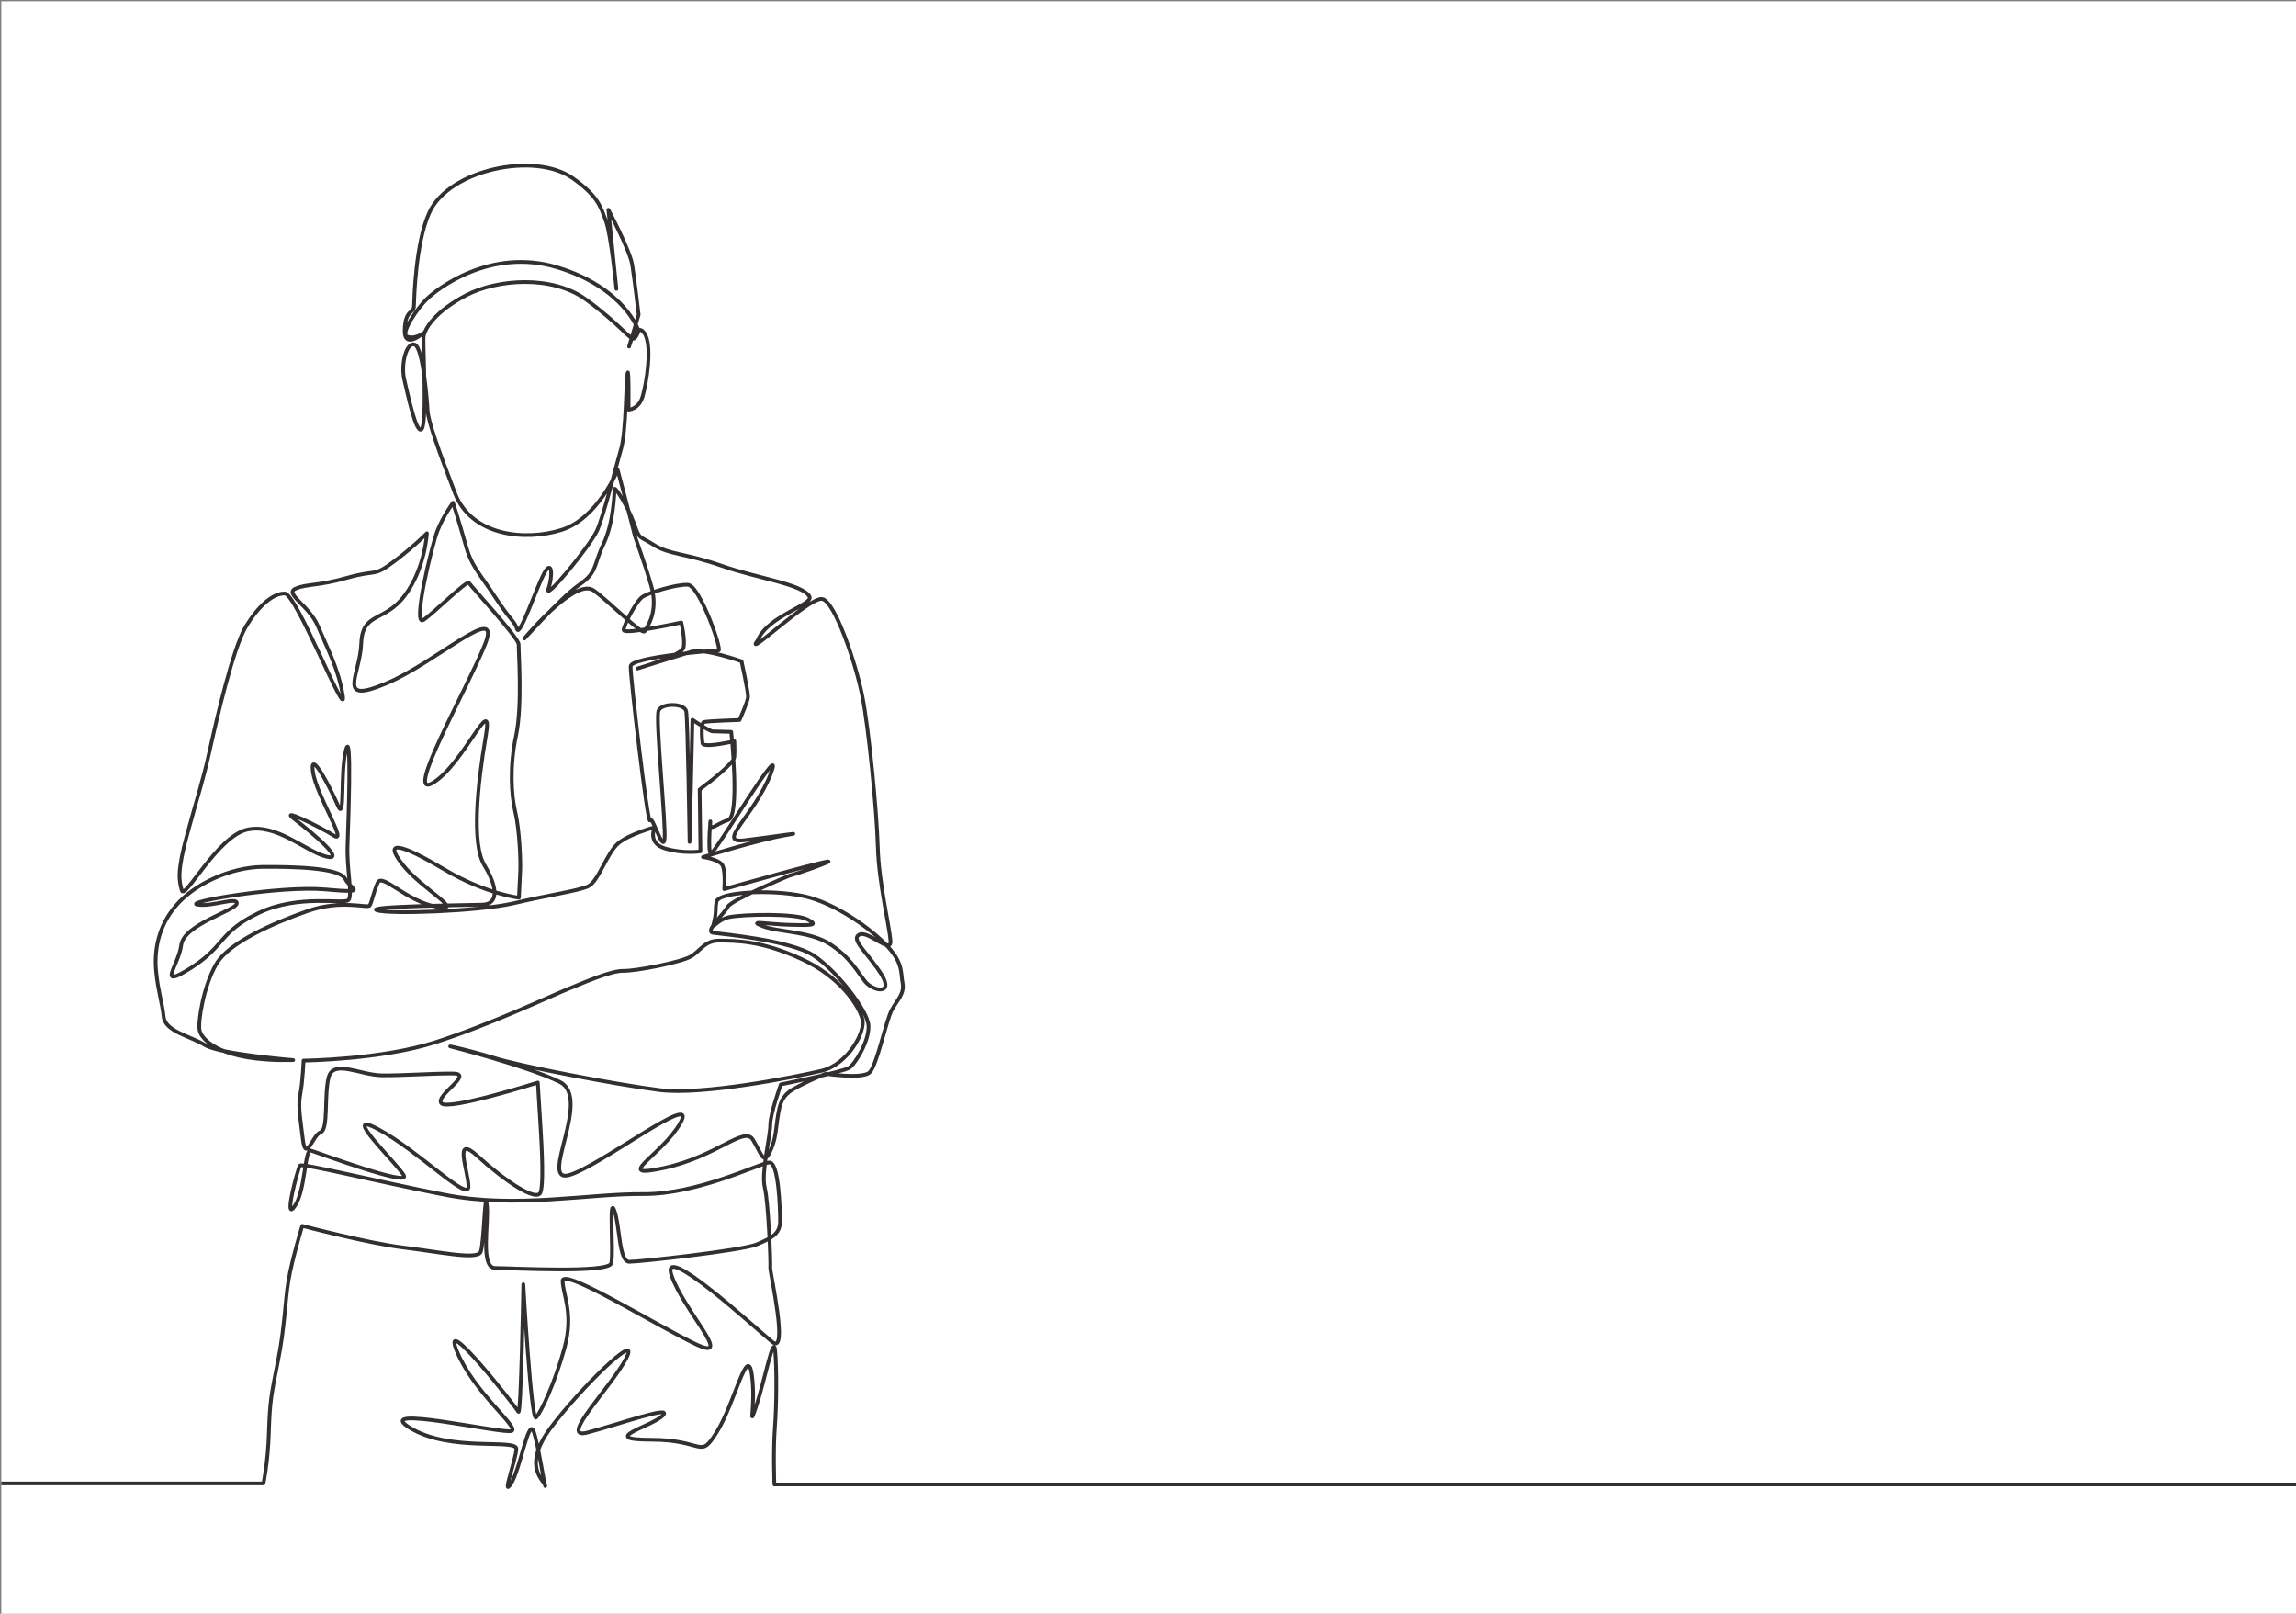 <?xml version="1.0" encoding="utf-8"?>
<!-- Generator: Adobe Illustrator 26.0.2, SVG Export Plug-In . SVG Version: 6.00 Build 0)  -->
<svg version="1.1" id="Layer_1" xmlns="http://www.w3.org/2000/svg" xmlns:xlink="http://www.w3.org/1999/xlink" x="0px" y="0px"
	 viewBox="0 0 888 624" style="enable-background:new 0 0 888 624;" xml:space="preserve">
<rect x="0" y="0" width="888" height="624" fill="#808080" stroke="none"/>
<style type="text/css">
	.st0{fill-rule:evenodd;clip-rule:evenodd;fill:#FFFFFF;}
	
		.st1{fill-rule:evenodd;clip-rule:evenodd;fill:none;stroke:#332F2F;stroke-width:1.439;stroke-linejoin:round;stroke-miterlimit:10;}
</style>
<rect x="0.5" y="0.5" class="st0" width="888" height="624"/>
<path class="st1" d="M0.5,573.6l101.4,0c0,0,1.8-8.4,2.1-20c0.4-11.7,0.8-13.8,3.5-27.3c2.7-13.6,2.7-23,4.1-31.3
	c1.4-8.3,5.3-21,5.3-21s25.7,6.8,39.2,8.4c13.4,1.6,28.5,4.9,29.8,1.7c1.3-3.2,1.6-25,2.4-18.1c0.8,6.9-2.7,24.2,3.2,24.3
	c5.9,0,43.9,2.1,44.9-1.8c1-3.9-1-26.4,1.2-20.5c2.2,5.8,1.7,19.9,5.8,19.9c4,0,43.2-4.3,49.2-6.7c6-2.5,9.1-4.2,9.1-8.9
	c0-4.7-0.5-23.1-4.2-22.8c-3.7,0.3-27.7,12.4-48.7,12.2c-21.1-0.2-49.3,5.7-76.7,0.3c-27.6-5.4-55.3-12.4-56.1-11.3
	c-0.8,1.1-6.4,22-2.1,15.8c4.4-6.2,3.8-22.4,6.4-21.6c2.6,0.8,38.4,14.1,35.9,9.6c-2.4-4.4-25.4-26.2-9.8-17.8
	c15.5,8.3,34.9,28.3,34.8,22.1c-0.1-6.2-6.1-20.6,3.6-11.7c9.7,8.9,23,18.2,24.3,13.8c1.4-4.4,0.1-22.7-0.3-29.3
	c-0.4-6.7-0.8-13-0.8-13s-34.8,11-37.3,8c-2.5-3,12.6-11.3,4.7-11.5c-8-0.1-19.4,0.8-27.7,0.7c-8.4-0.1-18.8-6.3-20.6,0.8
	c-1.8,7.1,0,20.1-3.1,21.2c-3.1,1.1-5.8,12.1-6.9,2.5c-1.2-9.7-1.8-12.7-0.9-17.5c0.9-4.8,1.2-12.7,1.2-12.7s29.8-0.3,51-7.1
	c21.2-6.8,44.9-18,51.1-20.5c6.2-2.5,16.7-7.2,21.6-7.1c4.9,0.1,22.1-3.3,26-5.5c3.9-2.2,5.3-6.3,11.3-6.2c6,0.1,15.8-0.1,31.3,7
	c15.5,7,22.4,18.3,23.8,23.2c1.5,4.8-5.5,17.6-15.6,20.1c-10.2,2.4-46.2,9.6-62.8,7.5c-16.7-2.1-54.2-9.3-64.2-12.5
	c-10.1-3.1-16.8-4.4-16.8-4.4s29.5,7.5,42.3,13.7c12.8,6.1-8.1,39.2,3.6,36.1c11.7-3.2,50.4-33.1,43.2-20.3
	c-7.1,12.7-27,22-6.3,17.5c20.6-4.5,31-16.4,34.3-10.9c3.3,5.5,4.1,9.5,6.3,5.2c2.2-4.3,2.4-7.3,3.1-12.7c0.8-5.5,1.4-8.4,4.5-10.9
	c3.1-2.5,14.2-7.1,14.2-7.1s14.2,2.1,17-0.5c2.8-2.5,6.4-20.2,8.6-24.2c2.2-4,4.9-6.2,4.2-10.3c-0.8-4.1,0.2-7.5-5.5-13.9
	c-5.8-6.5-20.6-17.4-33.2-19.9c-12.6-2.6-32.6-1.5-33.3,2.3c-0.6,3.8,0.1,3.4-0.9,7.6c-1,4.1,0.4-0.5,5.9-1.7
	c5.6-1.1,25.5-1.5,30.2,0.9c4.7,2.4,1.3,2.3-6.9,2.1c-8.2-0.2-16.7-1.9-10.5,0.5c6.2,2.4,18.2,1.9,26,6.9c7.8,5,10.7,10.7,13.7,14.5
	c3,3.8,11.4,5.4,6.2-2.9c-5.3-8.3-11.9-13.3-8.5-15.2c3.5-1.8,12.4,7.8,12.1,2.5c-0.3-5.3-4.5-22.3-4.9-36.4
	c-0.4-14.2-3.5-45.9-6-58.4c-2.5-12.6-10.6-36.6-15.5-37.5c-4.9-1-30.9,24-24.9,15.9c3.9-9.4,21.4-13.6,20-16.8
	c-2.7-4.9-19.9-7-33.9-11.9c-14-4.9-20.3-4.3-26.3-8.1c-6-3.8-5.4-1.8-7.7-8.3c-2.4-6.6-7.4-14.5-7.5-13.3c-0.1,1.2-0.3,13-4.3,21.3
	c-4,8.3-2.2,10.8-9.5,15.8c-7.3,5-24.3,24.4-20.6,20.1c3.7-4.3,19.9-22.6,26.3-18c6.4,4.6,18.8,17.4,19.7,15.8
	c0.9-1.6,5.5-7.4,2.6-17.5c-2.9-10.1-6.3-18.7-6.6-20.3c-0.3-1.6-6.4-24.6-6.4-24.6s-7.7,18.8-21.7,23.2c-14,4.4-34.8,2.4-41.2-14.1
	c-6.4-16.6-10.3-27.7-10.6-31.9c-0.2-4.2-1.8-24.2-4.9-25.6c-3.2-1.4-5.5,7.3-4.2,13.2c1.4,5.9,4.7,21.8,6.8,19.4
	c2.1-2.4,0.5-32,0.7-35.3c0.1-3.3,4.6-10.3,16.6-16.5c12-6.2,33-7.8,46.1,1.6c13,9.4,17.4,16,18.7,15.2c1.2-0.8,1.8-3,1.8-3
	s-5.4-16.6-31.4-24.5c-26.2-8-47.2,8.9-50.5,12.2c-3.4,3.2-10.7,13.6-7.5,14.6c3.2,1,6.1-1.4,6.1-1.4s-7.5,6.6-7.2-1.3
	c0.3-8,3.5-6.2,3.6-9.1c0.1-3,0.6-24.6,6-36.3c7.6-16.5,40.7-23.6,55.4-13.2c9.7,6.9,10.7,10.8,12.8,16.4c2.1,5.6,4.1,26.4,4.1,26.4
	l-3.1-30.6c0,0,8.3,15.7,9.2,21.2c0.9,5.5,2.5,19.4,2.5,19.4l-3.7,12.3c0,0,2.6-9.9,5.9-5.2c3.3,4.7,0.8,19.7-0.7,24.6
	c-1.5,4.9-5.4,5-5.4,5s0.2-16.9-0.4-14.1c-0.6,2.9-0.5,22.4-2.5,29.3c-2,6.9-6.6,25.4-9.2,31.4c-2.7,6-20.7,27.9-18.9,22.7
	c1.8-5.2,1.4-11.6-1.6-6.1c-3,5.5-9.5,24.9-10.5,21.7c-1-3.2-2.2-2.9-8.4-12.3c-6.2-9.5-9.3-12-11.6-20.6c-2.4-8.6-4.8-16-4.8-16
	s-3.8,5.2-6,10.8c-2.2,5.6-9.9,37.6-5.4,34.5c4.5-3.1,16.8-15.5,17.6-14.3c0.7,1.2,19.4,21.5,19.2,23.8c-0.1,2.4,1.5,23.4-1,35.2
	c-2.5,11.7-1.9,23-0.3,29.6c1.6,6.6,2.1,19,1.9,22.8c-0.2,3.8-0.5,10.3-0.5,10.3s-12.9-1.4-29-11c-16.2-9.6-23.8-11.8-16.1-1.9
	c7.7,9.8,25,18.6,13.2,16.4c-11.8-2.2-21-13.1-22.7-9.3c-1.7,3.8-2.3,7.5-3.1,8.8c-0.7,1.3-10.7-2.5-24.1,2.2
	c-13.3,4.7-30.3,12.1-35.2,20.4c-4.9,8.3-7.2,22.3-6.5,25.7c0.7,3.4,7.8,12.2,36.2,11.5c0,0-28.4-2.3-34.1-5.8
	c-5.7-3.5-15.3-5.2-16-10.9c-0.6-5.7-2.1-9.5-2.9-17.4c-0.8-7.9,0.6-17.5,7.8-25.8c7.3-8.4,21.1-14.6,33.2-14.8
	c12.1-0.1,29.9,0.3,32.1,4.6c1.8,3.7,7.4,5.1-1.7,4.6c-1.6-0.1-3.6-0.3-6.2-0.5c-17.4-1.5-55.1,5-49.2,5.9
	c5.8,0.9,15.3-3.2,15.2-0.5c-0.1,2.7-20.5,8.1-21.5,16.1c-1,8-9.8,17.4,3.7,8.9c13.4-8.5,10.9-14,26.3-21.3
	c15.4-7.4,33.1-3.2,34.7-5c1.6-1.9-0.7-12-0.4-20.9c0.3-8.9,1.7-45.8-0.6-37.1c-2.3,8.6-0.3,28.2-3.1,21.5
	c-2.9-6.7-10.9-22.3-9.7-13.2c1.2,9,13.8,28.4,8.1,24.8c-5.7-3.6-21.9-11.4-15-6.2c6.8,5.2,20.1,16.4,12,14.3
	c-8.1-2.1-19.1-12.9-30.5-10.4c-11.4,2.5-24.2,27.4-25.3,23.5c-1.1-3.9-1.8-7.4,2.1-21.7c3.9-14.4,6-20.2,8.7-32.4
	c2.7-12.2,9-39.6,14-47.9c5-8.3,10.7-13,15.1-12.8c4.4,0.1,24,49.9,22.4,39.6c-1.6-10.4-6.4-19.3-9.7-27.1
	c-3.3-7.8-13.1-12.5-8.6-14.4c4.4-1.9,8.4-0.9,20-4.2c11.6-3.3,9.9-0.1,18.1-6.3c8.2-6.2,12.7-10.9,12.7-10.9s-0.6,13.4-8.5,24
	c-7.9,10.6-16.5,6.3-16.9,18.7c-0.5,12.4-9.9,23.6,9.6,15.4c19.6-8.2,45-32.2,38.3-15.2c-6.7,16.9-32,61-20,53.5
	c12-7.5,23.5-36.3,20.2-17.5c-3.2,18.7-5.4,41.2-0.5,49.4c5,8.2,5.8,15.1-0.7,15.3c-6.5,0.2-45.8,0.6-40.8,2.2
	c4.9,1.6,39.2,0.4,52.7-2.7c13.5-3.2,25.1-4.8,29-6.6c3.9-1.8,7.2-12.9,11.6-16.6c4.4-3.7,14.1-6.2,14.1-6.2s-3,6.1,4.1,8.2
	c7.1,2.1,13.6,1.1,13.6,1.1l-0.3-23.9c0,0,0.4-0.3,1-0.8c3.1-2.3,12.2-9.4,12.4-11.7c0.2-2.7,0-6.2,0-6.2s-12,2.8-12.3,0.8
	c-0.3-2-0.6-7.8,0.5-8.2c1.2-0.4,13.8-0.8,13.8-0.8s3.2-7,3.3-8.9c0.1-2-2.5-13.8-2.5-13.8s-14.7-5.2-19.4-3.7
	c-4.7,1.4-20.9,6.5-20.9,6.5s17.3-5,17.9-8.2c0.6-3.2-0.9-9.6-0.9-9.6s-22.4,4.9-22.3,2.9c0.1-2,4.9-11.4,7.4-12.9
	c2.4-1.5,12.7-4.8,17.4-4.6c4.6,0.2,13.4,25.5,11.9,25.4c-1.5,0-33.7,2.5-34,6.1c-0.2,3.6,6.6,61.9,7.5,59.6
	c0.9-2.3,4.9,12.4,5.6,7.4c0.7-5-3.6-46.7-2.3-49.8c1.3-3.1,10.2-2.9,10.7,0.3c0.6,3.1,1.3,51.6,1.3,50.5c0.1-1.2,1.1-47.3,1.1-47.3
	s6.6,4.5,7.8,4.5c1.1,0,7.2,0.2,7.2,0.2s3.5,32.6-1.2,34.1c-4.6,1.4-7.2,4.8-6.9,1c0.3-3.8-1.2,11.9,0.3,11.9
	c1.5,0,29.5-47.1,23-30.6c-6.5,16.4-21.2,26.8-10.1,25.5c11-1.3,25.6-3.6,15.6-1.9c-9.9,1.7-31.6,8.4-31.6,8.4s6.8,0.9,7.7,3.6
	c1,2.7,0.5,8.8,0.5,8.8s47.2-13.4,39.5-10.2c-7.8,3.2-14.3,5-14.3,5s-22.5,9.4-23.8,12c-1.3,2.6-9.3,9.7-5.6,10.1
	c3.7,0.5,29.8,2.9,38.7,8.7c8.9,5.8,21,21.3,21.3,27.2c0.3,5.9-5.1,14.8-7.5,16.3c-2.4,1.6-26.4,6.4-26.4,6.4s-4.1,11.3-4.1,15.7
	c0,4.4-3.6,18.5-2.1,24.3c1.4,5.8,2.3,29.1,2.1,30.9c-0.1,1.8,7.2,34,0.8,28.7c-6.5-5.3-43.6-39.5-39-25.8
	c4.6,13.6,24.6,33.8,9.5,26.7c-15.2-7.2-51.7-29.9-51.6-24.5c0.1,5.4,4.4,12.5,0.7,26c-3.7,13.4-9.1,25-11,26.8
	c-1.9,1.8-4.9-51.5-4.9-51.5s-0.9,51.1-1.9,49.3c-1-1.8-30.5-39.5-23.8-23.4c6.6,16,24.2,29.4,21.2,30.8c-3,1.4-55.1-10.7-39.2-1.1
	c15.7,9.5,41.3,3.9,41,8.1c-0.2,4.2-5.7,18.8-2.2,13.6c3.6-5.2,6.8-25.5,8.8-20.6c1.9,4.9,4.5,23,4.6,21.2c0.1-1.7-9.4-6.9,2-22.3
	c11.5-15.4,35.1-38.3,29.3-27c-5.8,11.2-26.7,31.9-14.9,28.7c11.8-3.1,33-10.7,29.1-6.6c-3.9,4.2-25.6,9.4-4.6,9.4
	c20.9,0,18.6,8,25.5-3.1c6.9-11.1,11.8-34.3,13.5-21.9c1.6,12.2-1.6,21.6,1.6,12.2c3.2-9.4,6.8-28.4,7.4-21.7
	c0.6,6.7,0.6,20.3-0.1,29.7c-0.7,9.4-0.2,22.1-0.2,22.1l588.8,0"/>
</svg>
